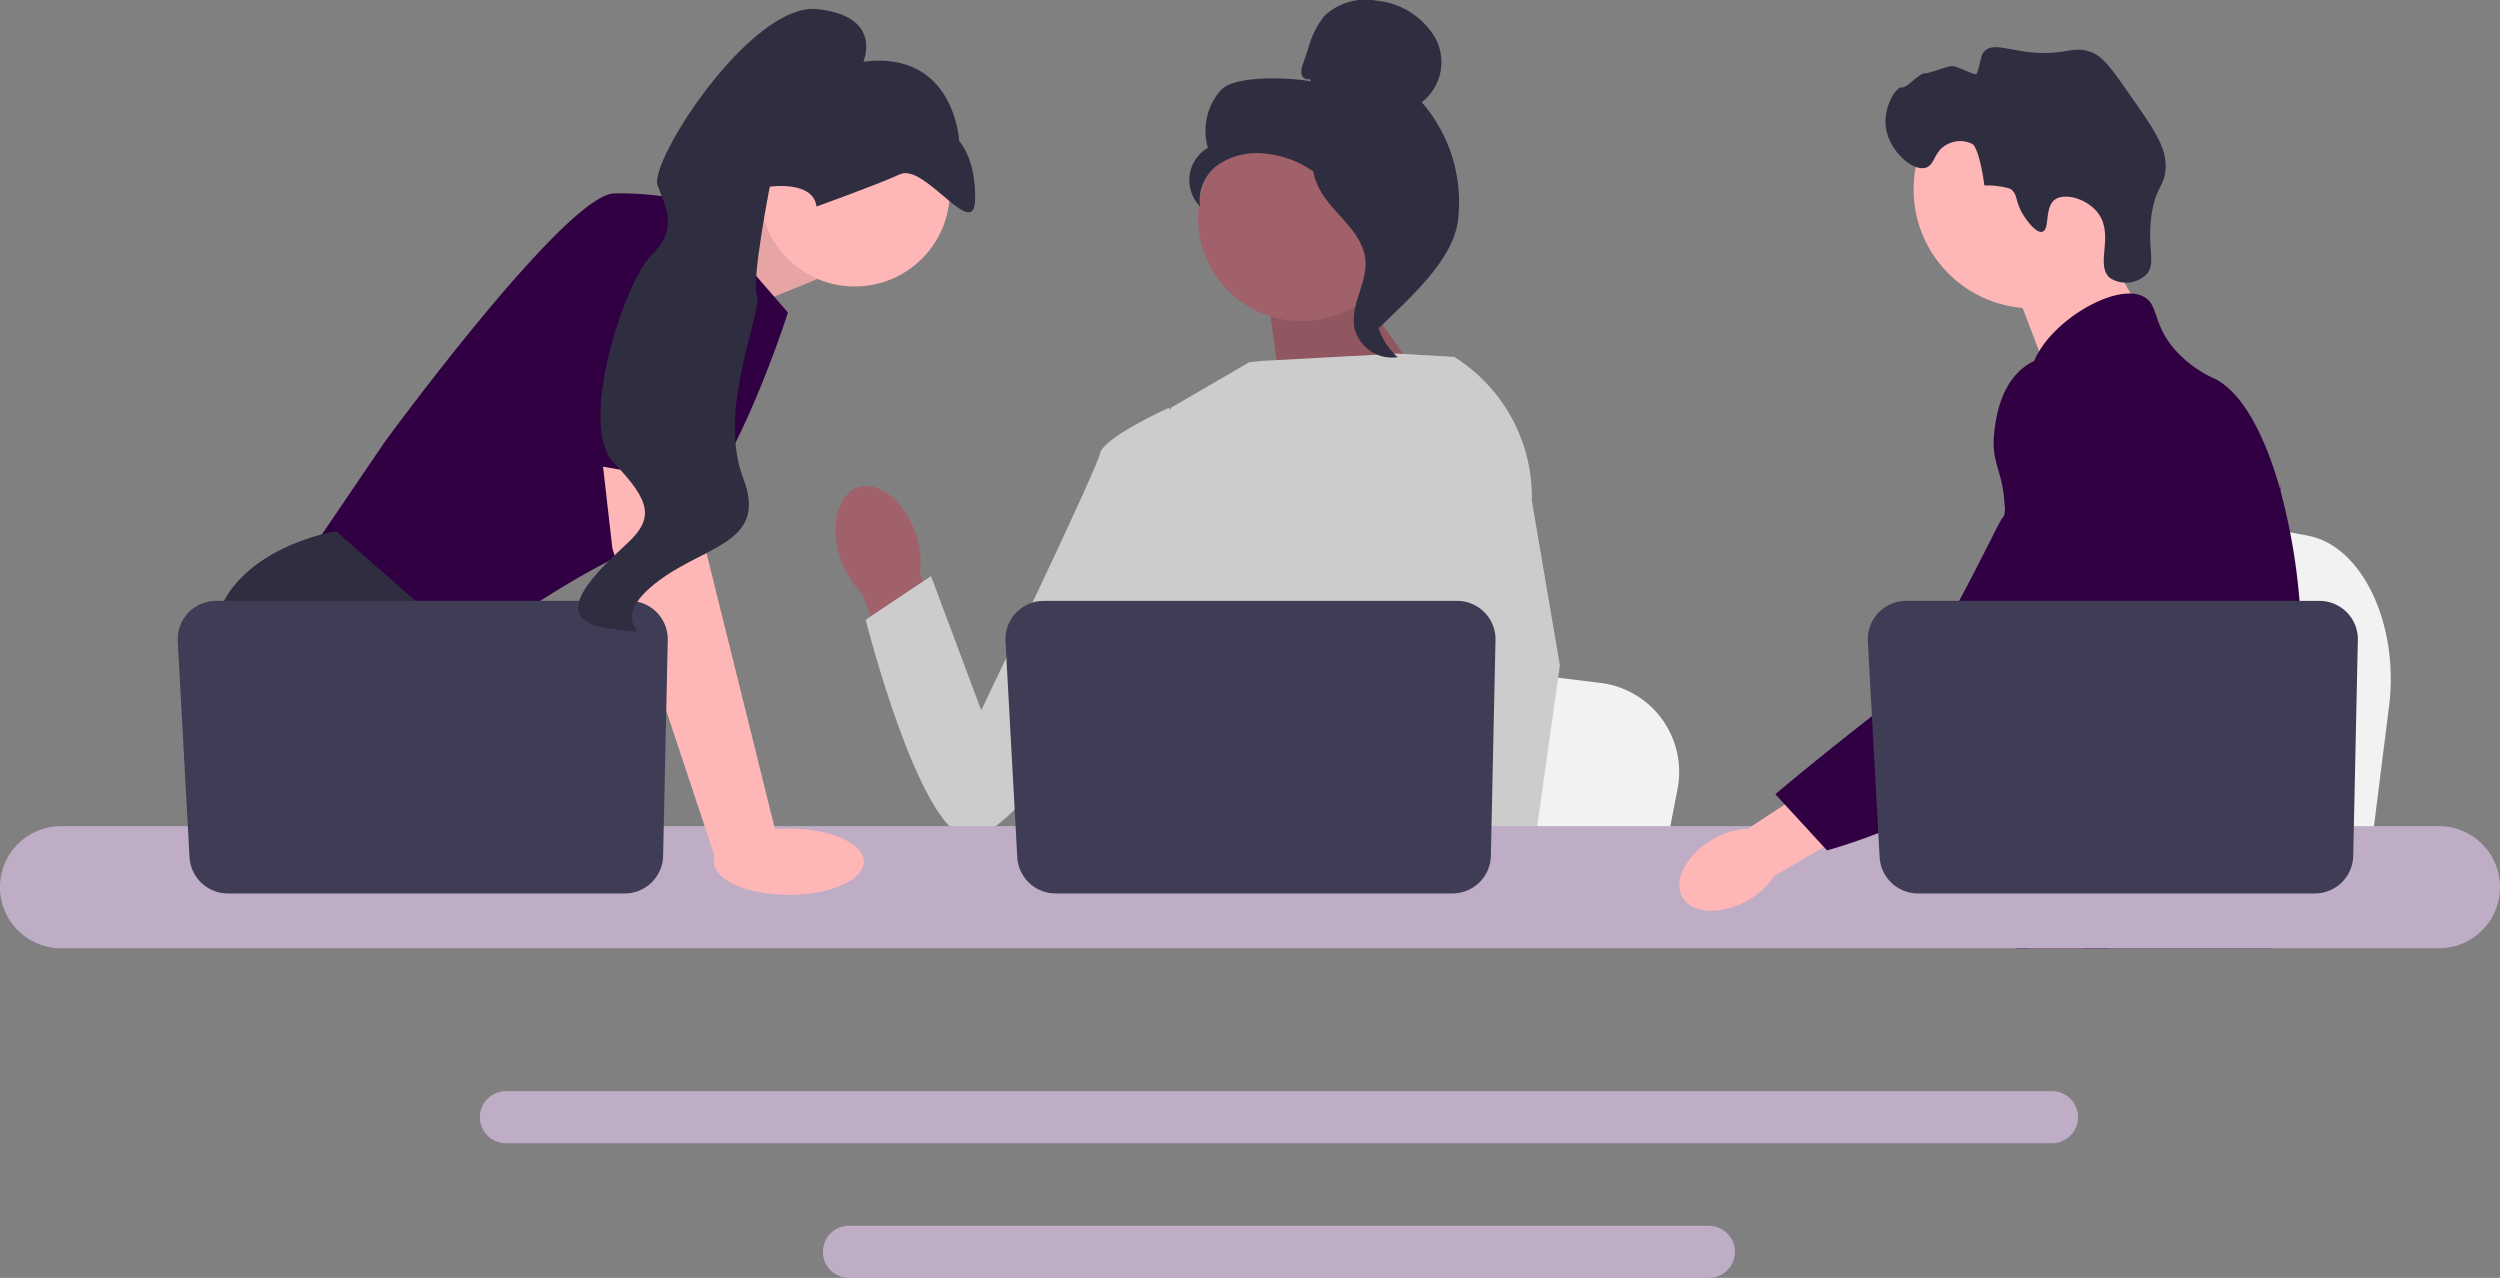 <svg xmlns="http://www.w3.org/2000/svg" width="254.71" height="130.195" viewBox="0 0 254.71 130.195"><rect x="0" y="0" width="254.71" height="130.195" fill="#808080" stroke="none"/><g transform="translate(-1164.1 -224.805)"><path d="M726.058,189.453l-.8,6.353-1.98,15.781H683.5c.311-3.537.735-8.628,1.189-14.124.045-.549.092-1.1.136-1.657,1.138-13.815,2.383-29.448,2.383-29.448l5.23.974,10.147,1.887,4.135.768,11.073,2.062c5.521,1.026,9.318,9.019,8.268,17.4Z" transform="translate(681.446 107.332)" fill="#f2f2f2"/><path d="M705.452,79.358l4.892,8.561-9.4,6.664L696.93,84.059Z" transform="translate(671.961 168.767)" fill="#ffb6b6"/><circle cx="12.119" cy="12.119" r="12.119" transform="translate(1359.065 231.985)" fill="#ffb6b6"/><path d="M667.859,33.559c-.962-1.465-.585-2.231-1.39-2.769a7.936,7.936,0,0,0-2.644-.34h0c-.52-3.739-1.168-4.192-1.168-4.192a2.727,2.727,0,0,0-2.547-.033c-1.459.676-1.29,2.136-2.273,2.416-1.357.386-3.827-1.79-4.07-4.281-.2-2.032,1.111-4.006,1.63-3.9s1.747-1.47,2.413-1.446c.455.017,2.312-.791,2.811-.727.546.069,2.344,1.008,2.419.793.521-1.49.368-1.9.81-2.33.783-.756,2.064-.229,4.075.053,4.136.581,4.857-.783,6.977.142,1.071.467,1.966,1.726,3.715,4.225,2.445,3.5,3.667,5.243,3.675,7.281.008,2.079-1,1.947-1.441,5.024-.492,3.426.554,4.992-.589,6.105a3.029,3.029,0,0,1-3.621.309c-1.615-1.293.5-4.411-1.288-6.69-1.1-1.4-3.3-2.021-4.313-1.33-1.142.782-.513,3.076-1.316,3.294-.688.186-1.7-1.348-1.864-1.6Z" transform="translate(702.455 213.254)" fill="#2f2e41"/><path d="M709.084,141.592c-.338,5.78-1.681,7.6-2.151,14.431-.1,1.5-.164,3.238-.164,5.313,0,.529,0,1.04,0,1.54a25.393,25.393,0,0,1-.144,3.088,13.621,13.621,0,0,1-.523,2.5H680c0-.006,0-.012-.006-.018a18.129,18.129,0,0,1-.323-1.907q-.035-.291-.062-.573c-.024-.22-.044-.438-.065-.652a16.934,16.934,0,0,0-.347-2.436,6.24,6.24,0,0,0-1.651-3.041,8.323,8.323,0,0,0-1.146-.976l-.218-.15a7.777,7.777,0,0,1-2.877-2.686c-.015-.021-.026-.044-.038-.065a8.931,8.931,0,0,1-.805-1.819,5.927,5.927,0,0,1-.15-3.288c.755-2.827,3.553-3.109,5.839-5.965a10.019,10.019,0,0,0,.723-1.028,13.058,13.058,0,0,0,1.643-4.922c.053-.285.1-.567.138-.84.03-.206.056-.409.077-.608a16.013,16.013,0,0,0-.12-4.416c-.7-4.234-2.762-6.855-1.3-10.655a9.644,9.644,0,0,1,1.763-2.856c1.387-1.625,2.812-2.68,2.565-4.778-.25-2.116-1.854-2.407-2.033-4.255a4.823,4.823,0,0,1,.787-2.886v0c1.834-3.112,6.412-5.977,9.321-5.886a2.92,2.92,0,0,1,1.41.367c1.437.846.838,2.695,3.039,5.286a12.053,12.053,0,0,0,4.19,3.059c2.783,1.452,5.045,5.733,6.582,11.207.012.041.023.082.035.126a62.678,62.678,0,0,1,1.951,11.272c.141,1.672.223,3.353.241,5.016C709.175,139.415,709.145,140.567,709.084,141.592Z" transform="translate(689.463 152.954)" fill="#300043"/><path d="M711.332,300.519,710.8,302l-.335.928-.776,2.16-.9,2.5h-5.78l.97-2.5.45-1.164.746-1.925,1.252-3.232Z" transform="translate(667.667 13.83)" fill="#ffb6b6"/><path d="M722.64,151.568c-.015.191-.035.4-.056.632-.229,2.333-.77,6.509-1.56,11.272-.417,2.512-.905,5.189-1.455,7.849-1.181,5.739-2.65,11.39-4.311,15.1a18.433,18.433,0,0,1-.914,1.81q-.357.613-.749,1.208a35.494,35.494,0,0,1-2.78,3.688c-.038.05-.082.1-.126.147-.159.188-.323.373-.488.558-.805.908-1.628,1.754-2.424,2.53-.97.946-1.9,1.784-2.742,2.5H695.65l-.038-.018-1.352-.6s.385-.453,1.029-1.308c.132-.173.273-.364.426-.573.188-.256.391-.538.608-.843.453-.64.967-1.393,1.519-2.245,1.07-1.649,2.289-3.676,3.52-6.024l.429-.829c0-.009.009-.018.012-.026.244-.476.485-.967.726-1.466a31.329,31.329,0,0,0,2.795-8.918,34.809,34.809,0,0,0,.473-6.362,18.351,18.351,0,0,0-.864-5.1v0c-.118-.361-.25-.723-.4-1.081a14.454,14.454,0,0,0-.961-1.9c-1.66-2.756-3.009-2.871-4.081-5.874a11.661,11.661,0,0,1-.817-5.022v0a6.863,6.863,0,0,1,.129-.791v0c.015-.073.035-.15.056-.223a5.966,5.966,0,0,1,.864-1.9,6.628,6.628,0,0,1,2.941-2.312l0,0a8.4,8.4,0,0,1,2.351-.6c4.293-.382,7.622,3.226,9.441,5.2a27.222,27.222,0,0,0,1.934,1.919c4.575,4.085,5.83,1.475,6.156.126a4.65,4.65,0,0,0,.091-.505Z" transform="translate(673.846 122.553)" fill="#300043"/><path d="M790.855,167.308a1.278,1.278,0,0,1-.015.147c.006-.044.009-.088.012-.129C790.852,167.317,790.852,167.311,790.855,167.308Z" transform="translate(605.646 106.661)" fill="#300043"/><path d="M326.554,378.318H169.037a2.655,2.655,0,1,0,0,5.31H326.554a2.655,2.655,0,0,0,0-5.31Z" transform="translate(1046.609 -42.344)" fill="#bfadc6"/><path d="M375.6,425H287.994a2.655,2.655,0,0,0,0,5.31H375.6a2.655,2.655,0,1,0,0-5.31Z" transform="translate(962.605 -75.308)" fill="#bfadc6"/><path d="M235.069,71.235,245,67.057l4.258,8.729-10.432,4.258Z" transform="translate(998.104 177.453)" fill="#ffb6b6"/><path d="M235.069,71.235,245,67.057l4.258,8.729-10.432,4.258Z" transform="translate(998.104 177.453)" opacity="0.1"/><path d="M146.245,67.909l9.793,11.284s-6.813,21.5-13.626,23.419-19.374,11.284-19.374,11.284l-15.755-10.219,7.664-11.284s18.522-25.335,23.419-25.335A31.468,31.468,0,0,1,146.245,67.909Z" transform="translate(1088.341 177.453)" fill="#300043"/><path d="M109.128,224.348h-22.8l-1.441-1.927L79,214.555l-1.354-1.81s-5.11-9.368-4.045-17.884S85.741,184.43,85.741,184.43H86.2l13.553,11.91-.809,11.084,4.292,7.132Z" transform="translate(1112.226 94.57)" fill="#2f2e41"/><path d="M118.466,298.534h-6.11v-9.048Z" transform="translate(1084.759 20.385)" fill="#2f2e41"/><path d="M484.221,239.089l-.76,3.943-1.886,9.793H443.681c.3-2.2.7-5.354,1.133-8.765.043-.341.087-.683.13-1.028,1.084-8.573,2.27-18.275,2.27-18.275l4.982.6,9.666,1.171,3.939.477,10.547,1.28A9.139,9.139,0,0,1,484.221,239.089Z" transform="translate(850.794 66.093)" fill="#f2f2f2"/><path d="M714.752,311.4H694.2c.313-.368.49-.581.49-.581l6.161-1.018,12.7-2.095s.579,1.5,1.207,3.694Z" transform="translate(673.89 7.517)" fill="#2f2e41"/><path d="M447.445,95.766l8.938,12.641-15.591.466-1.674-11.879Z" transform="translate(854.016 157.18)" fill="#a0616a"/><path d="M447.445,95.766l8.938,12.641-15.591.466-1.674-11.879Z" transform="translate(854.016 157.18)" opacity="0.1"/><path d="M297.852,173.328c-1.147-3.308-3.784-5.4-5.889-4.668s-2.882,4-1.734,7.313a8.763,8.763,0,0,0,2.193,3.51l5.036,13.957,6.5-2.5L298.3,177.444a8.764,8.764,0,0,0-.451-4.115Z" transform="translate(959.528 105.809)" fill="#a0616a"/><path d="M421.791,134.454l-.012,12.883-1.2,4.758-2.465,9.787-1.795,9-1.337,6.706-.477,2.4q-.54.361-1.075.692H382.29a23.953,23.953,0,0,1-2.759-1.888,10.5,10.5,0,0,0,1.05-1.2c.945-1.248,2.089-3.291,1.388-5.244a3.538,3.538,0,0,1-.141-1.463c.285-3.666,4.13-9.866,4.13-9.866l-.8-9.2-.349-4.032,2.462-19.661,8.024-4.665,1.385-.134,13.675-.739,5.652.326.258.07,5.523,11.473Z" transform="translate(896.093 138.242)" fill="#ccc"/><path d="M508.305,311.57h-6.813l-.3-3.087-.006-.062,1.929-.132,5.018-.343.087,1.848.068,1.418Z" transform="translate(810.187 7.348)" fill="#ffb6b6"/><path d="M504.81,138.239l2.862,16.791-2.335,16.523-.364,2.572-.643,4.541-.2,1.4.006.151.049,1.133H496.1l-.3-3.087-.026-.277-.609-6.323-.011-.106-1.292-13.408,2.533-9.691.187-.713v0l1.1-16.593-.854-7.541-.009-.07.049.032c.045.028.089.055.132.085A16.838,16.838,0,0,1,504.81,138.239Z" transform="translate(815.358 137.572)" fill="#ccc"/><path d="M334.117,144.646l-3.111-3.218s-6.66,3-6.992,4.668-12.091,26.131-12.091,26.131l-5.116-13.664-6.659,4.446s5.343,21.213,10.34,22.209,21.745-25.108,21.745-25.108l1.883-15.465Z" transform="translate(952.149 124.936)" fill="#ccc"/><path d="M248.49,286.447H6.218a6.219,6.219,0,0,0,0,12.439H248.49a6.219,6.219,0,1,0,0-12.439Z" transform="translate(1164.1 22.53)" fill="#bfadc6"/><path d="M398.531,212.336l-.471,21.981a3.913,3.913,0,0,1-3.912,3.829H353.714a3.913,3.913,0,0,1-3.907-3.7l-1.2-21.981a3.913,3.913,0,0,1,3.907-4.126h42.107a3.913,3.913,0,0,1,3.912,4Z" transform="translate(917.936 77.686)" fill="#3f3d56"/><circle cx="9.674" cy="9.674" r="9.674" transform="translate(1241.518 234.646)" fill="#ffb6b6"/><path d="M217.349,148.458l1.064,11.5,7.239,29.167-6.254,2.192-10.565-31.785-1.459-12.774Z" transform="translate(1017.662 121.174)" fill="#ffb6b6"/><path d="M111.531,212.336l-.471,21.981a3.913,3.913,0,0,1-3.912,3.829H66.714a3.913,3.913,0,0,1-3.907-3.7l-1.2-21.981a3.913,3.913,0,0,1,3.907-4.126h42.107a3.913,3.913,0,0,1,3.912,4Z" transform="translate(1120.602 77.686)" fill="#3f3d56"/><ellipse cx="7.64" cy="3.379" rx="7.64" ry="3.379" transform="translate(1236.827 309.221)" fill="#ffb6b6"/><path d="M190.242,101.779l4.364-23.261s12.135-1.7,12.561,2.342-.3,23.814-.3,23.814Z" transform="translate(1029.76 169.611)" fill="#300043"/><path d="M224.739,23.2s5.984-2.136,8.509-3.285,7.539,6.866,7.651,2.633-1.621-6.008-1.621-6.008-.433-9.261-9.763-8.1c0,0,2.052-4.633-4.684-5.35s-17.216,15.551-16.278,17.982,2.064,4.441-.6,7.04S200.3,45.376,204.1,49.323s4.043,5.661,1.443,8.116-8.743,7.8-2.1,8.723-.608.235,4.345-4.122,12.179-4.178,9.481-11.168,1.99-17,1.4-18.524,1.314-11.168,1.314-11.168,4.424-.65,4.755,2.016Z" transform="translate(1022.548 222.644)" fill="#2f2e41"/><circle cx="10.531" cy="10.531" r="10.531" transform="translate(1286.15 236.46)" fill="#a0616a"/><path d="M424.614,8.027c-.3.178-.713-.091-.811-.43a1.764,1.764,0,0,1,.129-1.033l.568-1.683a8.641,8.641,0,0,1,1.7-3.337A6.184,6.184,0,0,1,431.5.076a7.778,7.778,0,0,1,5.933,3.8,5.186,5.186,0,0,1-1.387,6.543,15.477,15.477,0,0,1,3.749,11.428c-.159,4.405-4.96,8.459-8.09,11.562a3.388,3.388,0,0,1-.95-3.131c.384-.721-.166-1.557.31-2.222s.874.394.393-.267c-.3-.417.882-1.376.43-1.626-2.184-1.207-2.91-3.929-4.282-6.013a10.245,10.245,0,0,0-7.482-4.5,7.075,7.075,0,0,0-4.747,1.084,4.449,4.449,0,0,0-1.915,4.3,3.818,3.818,0,0,1,.794-5.975,6.236,6.236,0,0,1,1.324-5.878c1.411-1.556,7.135-1.291,9.195-.881l-.159-.273Z" transform="translate(872.908 224.805)" fill="#2f2e41"/><path d="M455.14,53.475c2.728.295,4.7,2.658,6.362,4.84.959,1.258,1.963,2.647,1.939,4.229-.024,1.6-1.093,2.97-1.6,4.486A6.76,6.76,0,0,0,463.8,74.15a3.928,3.928,0,0,1-4.427-3.07c-.395-2.294,1.344-4.508,1.138-6.826-.181-2.043-1.791-3.614-3.159-5.142s-2.654-3.554-2.024-5.505l-.191-.132Z" transform="translate(842.702 187.044)" fill="#2f2e41"/><path d="M585.7,271.315c-2.7,1.537-4.1,4.177-3.121,5.9s3.962,1.867,6.665.329a7.781,7.781,0,0,0,2.709-2.483l11.368-6.657-3.238-5.268-10.863,7.122A7.781,7.781,0,0,0,585.7,271.315Z" transform="translate(752.935 38.994)" fill="#ffb6b6"/><path d="M647.707,123.553a7.556,7.556,0,0,0-6.042.227c-3.126,1.712-3.609,5.62-3.778,6.991-.391,3.167.761,3.876,1,7.082.455,6,1.655-.844-.261,1.893-.663.948-7.439,15.632-11.176,18.508-7.268,5.594-11.883,9.534-11.883,9.534l5.269,5.723a62.012,62.012,0,0,0,15.684-7c7.548-4.9,11.323-7.352,14.243-12.146.251-.413,6.268-10.63,3.037-21.928C653.067,129.863,651.716,125.141,647.707,123.553Z" transform="translate(729.413 137.937)" fill="#300043"/><path d="M697.531,212.336l-.471,21.981a3.913,3.913,0,0,1-3.912,3.829H652.714a3.913,3.913,0,0,1-3.907-3.7l-1.2-21.981a3.913,3.913,0,0,1,3.907-4.126h42.107a3.913,3.913,0,0,1,3.912,4Z" transform="translate(706.796 77.686)" fill="#3f3d56"/></g></svg>